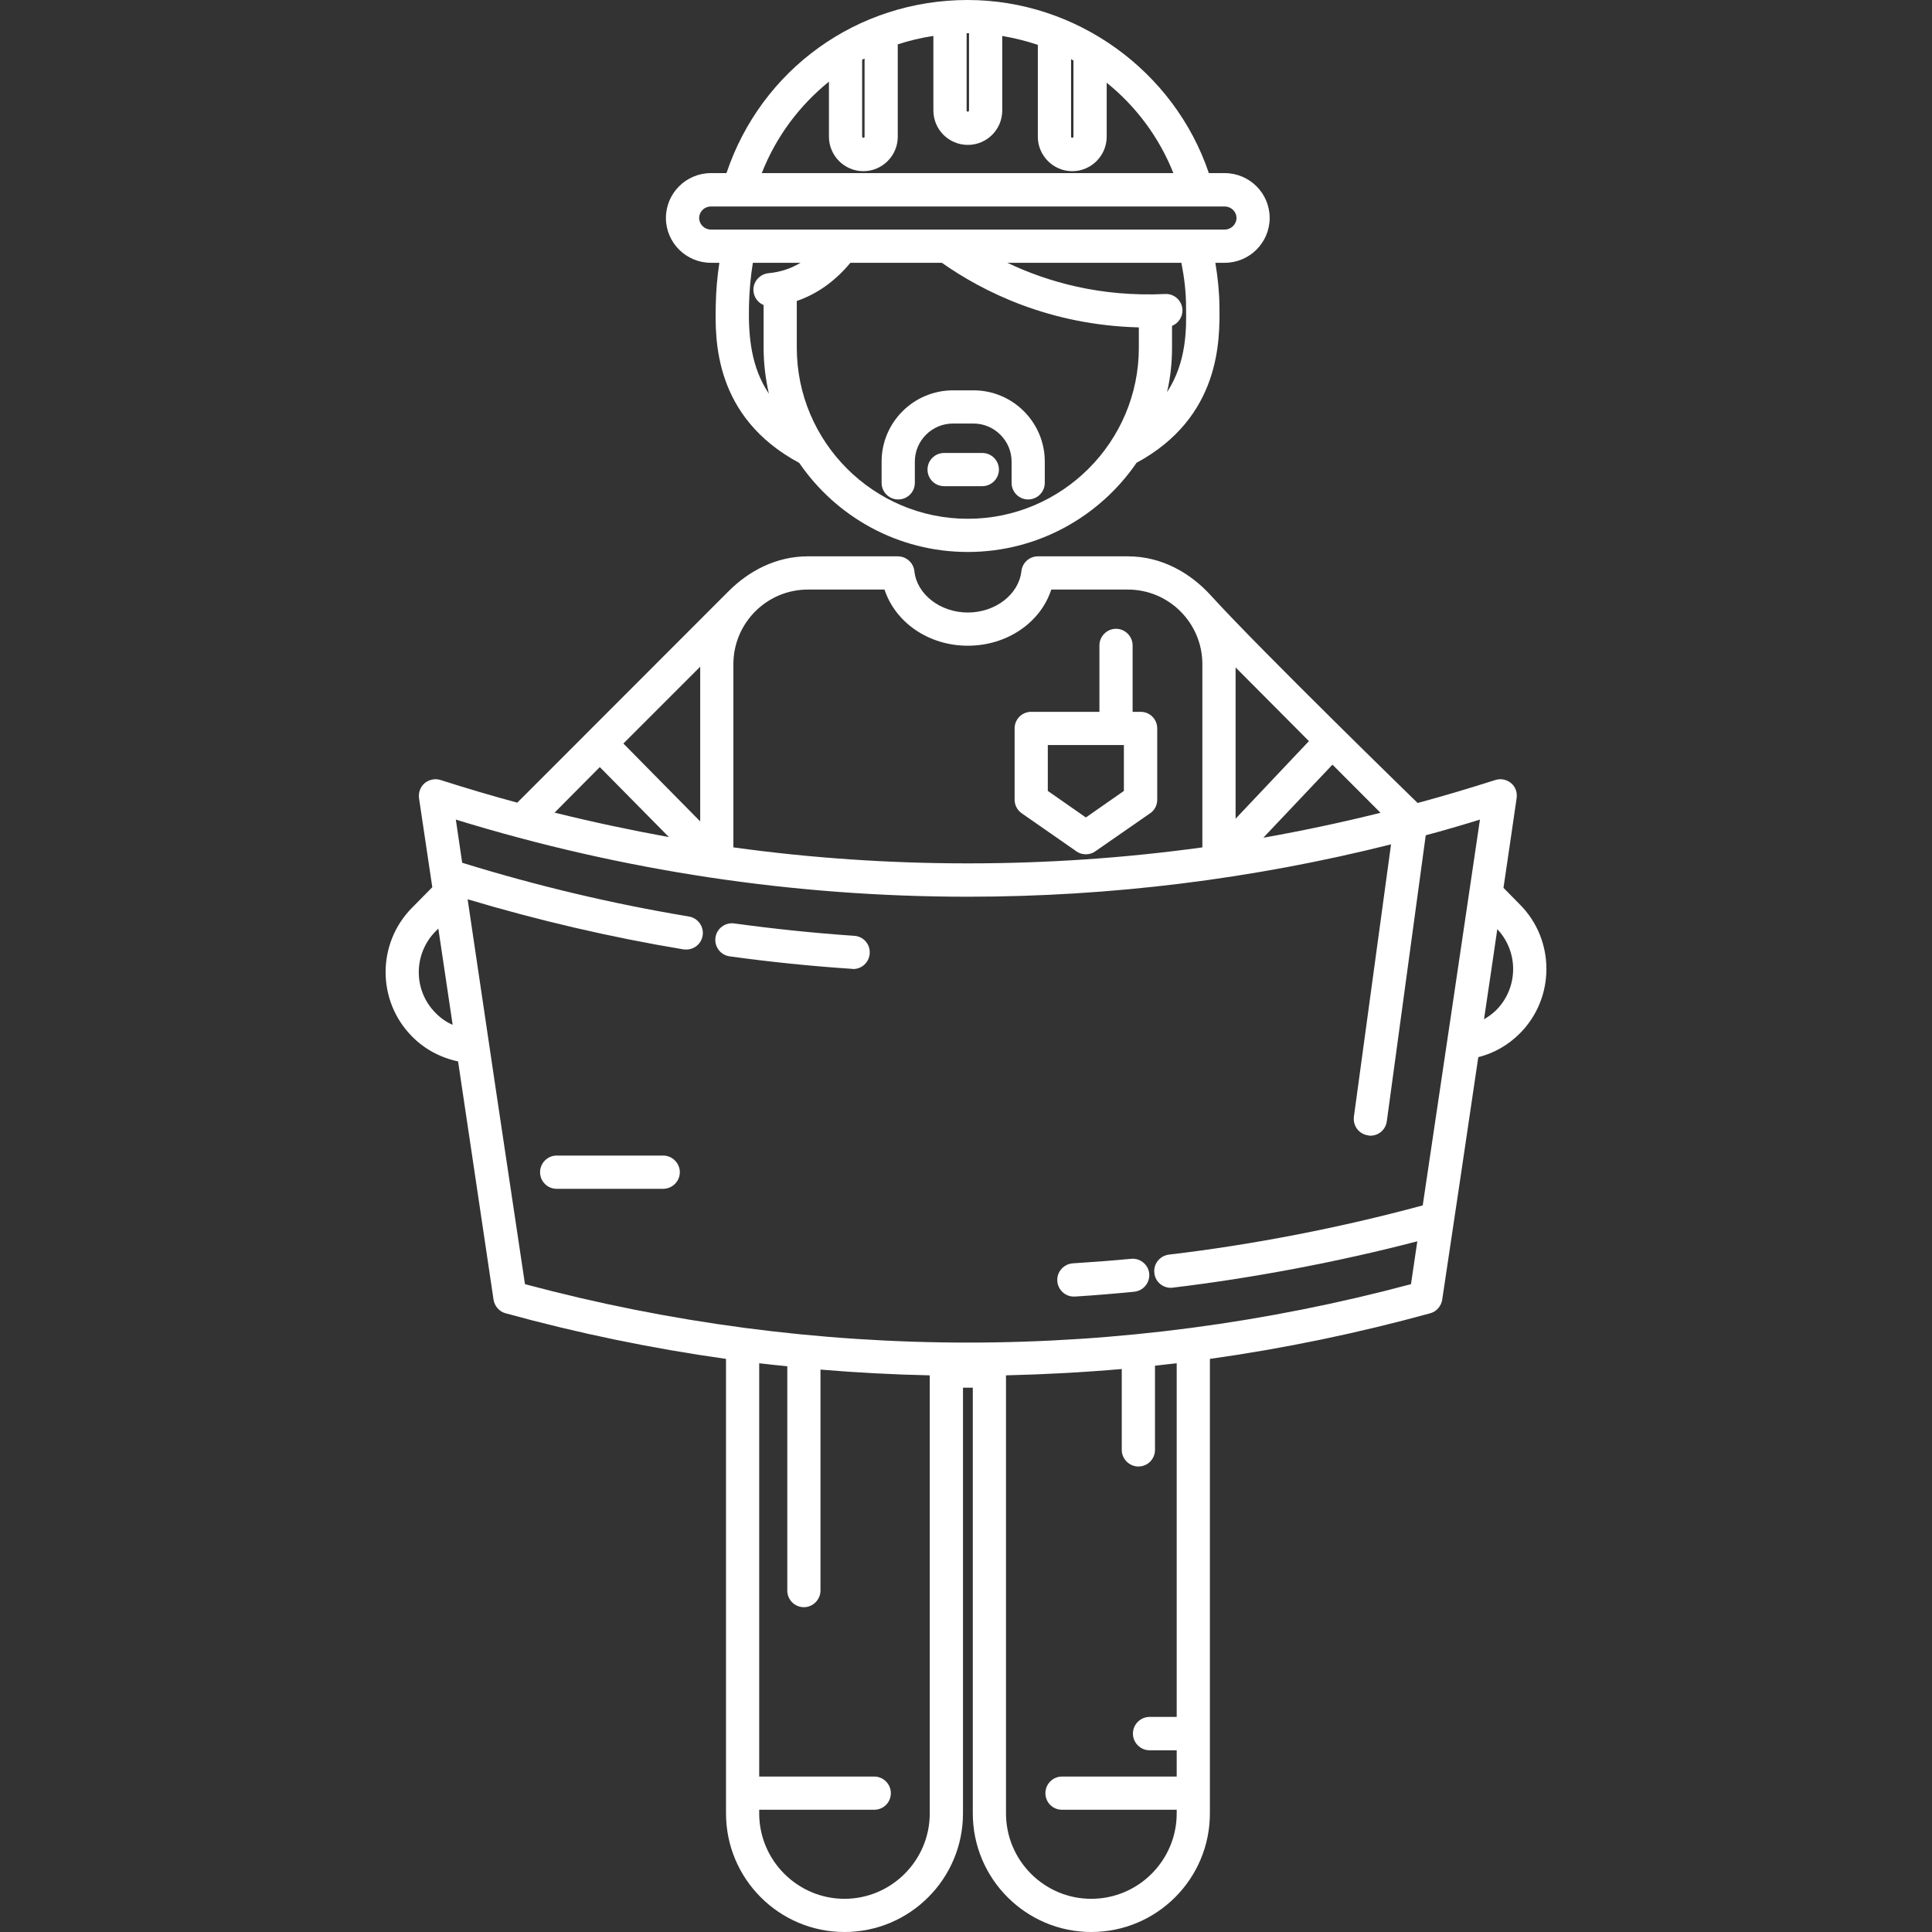 <svg xmlns="http://www.w3.org/2000/svg" xmlns:xlink="http://www.w3.org/1999/xlink" width="50" height="50" version="1.1"><rect width="100%" height="100%" fill="#333333" stroke="none"/><rect id="backgroundrect" width="100%" height="100%" x="0" y="0" fill="none" stroke="none"/>

<g class="currentLayer" style=""><title>Layer 1</title><g id="surface1" class="selected" fill="#ffffff" fill-opacity="1">
<path style="stroke: none; fill-rule: nonzero;" d="M 18.398 6.801 L 18.617 6.801 C 18.562 7.156 18.531 7.523 18.523 7.914 C 18.508 8.773 18.465 10.789 20.684 11.98 C 21.637 13.371 23.234 14.285 25.047 14.285 C 26.859 14.285 28.461 13.367 29.414 11.977 C 31.594 10.797 31.57 8.793 31.559 7.93 C 31.555 7.547 31.516 7.172 31.453 6.801 L 31.695 6.801 C 32.336 6.801 32.859 6.281 32.859 5.641 C 32.859 5 32.336 4.48 31.695 4.48 L 31.285 4.48 C 30.391 1.832 27.855 0 25.043 0 C 22.188 0 19.703 1.793 18.801 4.48 L 18.398 4.48 C 17.758 4.48 17.234 5 17.234 5.641 C 17.234 6.281 17.758 6.801 18.398 6.801 Z M 19.383 7.93 C 19.391 7.531 19.426 7.156 19.484 6.801 L 20.719 6.801 C 20.465 6.953 20.188 7.043 19.891 7.07 C 19.652 7.094 19.477 7.305 19.5 7.539 C 19.516 7.703 19.621 7.836 19.762 7.895 L 19.762 9 C 19.762 9.406 19.812 9.805 19.898 10.188 C 19.438 9.5 19.367 8.711 19.383 7.93 Z M 25.047 13.426 C 22.609 13.426 20.621 11.438 20.621 9 L 20.621 7.789 C 21.148 7.609 21.617 7.273 22.008 6.801 L 24.375 6.801 C 25.453 7.559 27.172 8.414 29.473 8.473 L 29.473 9 C 29.473 11.438 27.484 13.426 25.047 13.426 Z M 30.695 7.945 C 30.703 8.492 30.719 9.359 30.203 10.148 C 30.289 9.781 30.332 9.398 30.332 9 L 30.332 8.434 C 30.496 8.367 30.609 8.203 30.602 8.016 C 30.59 7.781 30.391 7.594 30.148 7.609 C 28.477 7.688 27.113 7.297 26.07 6.801 L 30.574 6.801 C 30.648 7.172 30.695 7.555 30.695 7.945 Z M 27.719 1.531 C 27.742 1.547 27.758 1.555 27.781 1.566 L 27.781 3.539 C 27.781 3.555 27.766 3.566 27.75 3.566 C 27.734 3.566 27.719 3.555 27.719 3.539 Z M 25.078 0.859 L 25.078 2.859 C 25.078 2.875 25.062 2.891 25.047 2.891 C 25.031 2.891 25.016 2.875 25.016 2.859 L 25.016 0.859 C 25.023 0.859 25.035 0.859 25.043 0.859 C 25.055 0.859 25.062 0.859 25.078 0.859 Z M 22.312 1.547 C 22.336 1.535 22.352 1.523 22.375 1.516 L 22.375 3.539 C 22.375 3.555 22.359 3.566 22.344 3.566 C 22.328 3.566 22.312 3.555 22.312 3.539 Z M 21.453 2.113 L 21.453 3.539 C 21.453 4.027 21.852 4.43 22.344 4.43 C 22.836 4.43 23.234 4.027 23.234 3.539 L 23.234 1.148 C 23.531 1.051 23.84 0.977 24.156 0.93 L 24.156 2.859 C 24.156 3.352 24.555 3.75 25.047 3.75 C 25.539 3.75 25.938 3.352 25.938 2.859 L 25.938 0.93 C 26.25 0.984 26.562 1.062 26.859 1.16 L 26.859 3.539 C 26.859 4.027 27.258 4.43 27.75 4.43 C 28.242 4.43 28.641 4.027 28.641 3.539 L 28.641 2.141 C 29.398 2.75 30 3.555 30.367 4.48 L 19.715 4.48 C 20.086 3.531 20.695 2.727 21.453 2.113 Z M 18.398 5.344 L 31.695 5.344 C 31.863 5.344 32 5.477 32 5.641 C 32 5.805 31.863 5.941 31.695 5.941 L 18.398 5.941 C 18.23 5.941 18.094 5.805 18.094 5.641 C 18.094 5.477 18.23 5.344 18.398 5.344 Z M 18.398 5.344 " id="svg_1" fill="#ffffff" fill-opacity="1"/>
<path style="stroke: none; fill-rule: nonzero;" d="M 25.195 10.102 L 24.664 10.102 C 23.645 10.102 22.816 10.93 22.816 11.945 L 22.816 12.496 C 22.816 12.734 23.008 12.926 23.246 12.926 C 23.484 12.926 23.676 12.734 23.676 12.496 L 23.676 11.945 C 23.676 11.406 24.117 10.961 24.664 10.961 L 25.195 10.961 C 25.734 10.961 26.18 11.406 26.18 11.945 L 26.18 12.496 C 26.18 12.734 26.371 12.926 26.609 12.926 C 26.844 12.926 27.039 12.734 27.039 12.496 L 27.039 11.945 C 27.039 10.93 26.211 10.102 25.195 10.102 Z M 25.195 10.102 " id="svg_2" fill="#ffffff" fill-opacity="1"/>
<path style="stroke: none; fill-rule: nonzero;" d="M 25.422 11.723 L 24.434 11.723 C 24.195 11.723 24.004 11.914 24.004 12.152 C 24.004 12.391 24.195 12.582 24.434 12.582 L 25.422 12.582 C 25.656 12.582 25.852 12.391 25.852 12.152 C 25.852 11.914 25.656 11.723 25.422 11.723 Z M 25.422 11.723 " id="svg_3" fill="#ffffff" fill-opacity="1"/>
<path style="stroke: none; fill-rule: nonzero;" d="M 39.336 23.41 L 38.91 22.977 C 39.023 22.199 39.141 21.426 39.25 20.656 C 39.273 20.508 39.219 20.359 39.105 20.266 C 38.992 20.172 38.836 20.141 38.695 20.188 C 38.031 20.398 37.359 20.602 36.688 20.781 C 36.688 20.781 32.613 16.816 31.34 15.414 C 30.801 14.82 30.055 14.398 29.191 14.398 L 26.859 14.398 C 26.641 14.398 26.457 14.566 26.434 14.781 C 26.367 15.383 25.762 15.852 25.047 15.852 C 24.336 15.852 23.727 15.383 23.664 14.781 C 23.641 14.566 23.457 14.398 23.234 14.398 L 20.906 14.398 C 20.094 14.398 19.383 14.77 18.852 15.305 C 18.852 15.309 18.848 15.312 18.844 15.312 C 17.477 16.68 13.387 20.773 13.387 20.773 C 12.723 20.594 12.062 20.398 11.406 20.188 C 11.266 20.141 11.109 20.172 10.992 20.266 C 10.883 20.359 10.824 20.508 10.844 20.656 C 10.961 21.422 11.07 22.191 11.188 22.961 L 10.668 23.488 C 9.75 24.41 9.75 25.906 10.668 26.828 C 10.992 27.156 11.406 27.375 11.855 27.469 C 12.16 29.523 12.469 31.578 12.773 33.637 C 12.801 33.805 12.922 33.945 13.086 33.988 C 14.961 34.504 16.867 34.898 18.789 35.168 L 18.789 46.93 C 18.789 48.625 20.164 50 21.855 50 C 23.547 50 24.922 48.625 24.922 46.93 L 24.922 35.914 L 25.176 35.914 L 25.176 46.93 C 25.176 48.625 26.555 50 28.242 50 C 29.938 50 31.312 48.625 31.312 46.93 L 31.312 35.168 C 33.234 34.898 35.137 34.504 37.012 33.988 C 37.176 33.945 37.297 33.805 37.324 33.637 C 37.637 31.543 37.953 29.445 38.258 27.359 C 38.664 27.258 39.031 27.047 39.332 26.746 C 40.25 25.828 40.25 24.328 39.336 23.41 Z M 34.484 19.789 L 35.727 21.035 C 34.723 21.285 33.711 21.5 32.695 21.68 Z M 31.977 21.188 L 31.977 17.273 L 33.875 19.18 Z M 22.891 15.258 C 23.172 16.109 24.031 16.711 25.047 16.711 C 26.066 16.711 26.93 16.109 27.207 15.258 L 29.191 15.258 C 30.254 15.258 31.117 16.125 31.117 17.188 L 31.117 21.93 C 29.109 22.207 27.086 22.344 25.047 22.344 C 23.016 22.344 20.984 22.207 18.98 21.93 L 18.98 17.188 C 18.98 16.125 19.844 15.258 20.906 15.258 Z M 18.121 21.258 L 16.133 19.242 L 18.121 17.254 Z M 15.523 19.852 L 17.312 21.664 C 16.32 21.484 15.332 21.273 14.352 21.031 Z M 11.277 26.219 C 10.691 25.637 10.691 24.684 11.281 24.094 L 11.344 24.031 C 11.469 24.859 11.59 25.691 11.715 26.523 C 11.555 26.453 11.406 26.352 11.277 26.219 Z M 21.855 49.141 C 20.641 49.141 19.648 48.148 19.648 46.93 L 19.648 46.836 L 22.625 46.836 C 22.863 46.836 23.055 46.648 23.055 46.406 C 23.055 46.172 22.863 45.977 22.625 45.977 L 19.648 45.977 L 19.648 35.281 C 19.891 35.309 20.133 35.336 20.375 35.359 L 20.375 41.164 C 20.375 41.398 20.562 41.594 20.805 41.594 C 21.039 41.594 21.234 41.398 21.234 41.164 L 21.234 35.445 C 22.172 35.523 23.117 35.574 24.062 35.594 L 24.062 46.93 C 24.062 48.148 23.07 49.141 21.855 49.141 Z M 30.453 44.434 L 29.75 44.434 C 29.516 44.434 29.32 44.625 29.32 44.867 C 29.32 45.102 29.516 45.297 29.75 45.297 L 30.453 45.297 L 30.453 45.977 L 27.484 45.977 C 27.246 45.977 27.055 46.172 27.055 46.406 C 27.055 46.648 27.246 46.836 27.484 46.836 L 30.453 46.836 L 30.453 46.93 C 30.453 48.148 29.461 49.141 28.242 49.141 C 27.023 49.141 26.035 48.148 26.035 46.93 L 26.035 35.594 C 27.039 35.57 28.039 35.516 29.031 35.43 L 29.031 37.523 C 29.031 37.758 29.227 37.953 29.461 37.953 C 29.703 37.953 29.891 37.758 29.891 37.523 L 29.891 35.344 C 30.078 35.32 30.266 35.305 30.453 35.281 Z M 25.047 34.746 C 21.18 34.746 17.32 34.234 13.586 33.234 C 13.086 29.898 12.586 26.562 12.102 23.273 C 13.93 23.82 15.809 24.258 17.688 24.57 C 17.711 24.57 17.734 24.574 17.758 24.574 C 17.969 24.574 18.148 24.426 18.184 24.215 C 18.223 23.98 18.062 23.758 17.828 23.719 C 15.852 23.391 13.879 22.922 11.961 22.328 C 11.906 21.957 11.852 21.586 11.797 21.211 C 16.094 22.535 20.547 23.207 25.047 23.207 C 28.75 23.207 32.422 22.75 36 21.852 L 35.039 28.898 C 35.008 29.137 35.172 29.352 35.406 29.383 C 35.43 29.391 35.445 29.391 35.469 29.391 C 35.68 29.391 35.863 29.234 35.891 29.016 L 36.898 21.617 C 37.367 21.492 37.836 21.355 38.301 21.211 C 37.816 24.496 37.32 27.844 36.82 31.195 C 34.723 31.766 32.398 32.219 30.25 32.469 C 30.016 32.5 29.844 32.711 29.875 32.949 C 29.898 33.168 30.086 33.328 30.297 33.328 C 30.316 33.328 30.336 33.328 30.352 33.324 C 32.414 33.078 34.641 32.656 36.68 32.125 C 36.625 32.492 36.57 32.859 36.516 33.234 C 32.777 34.234 28.922 34.746 25.047 34.746 Z M 38.723 26.141 C 38.625 26.234 38.523 26.312 38.406 26.379 C 38.523 25.602 38.637 24.82 38.75 24.047 C 39.305 24.633 39.297 25.562 38.723 26.141 Z M 38.723 26.141 " id="svg_4" fill="#ffffff" fill-opacity="1"/>
<path style="stroke: none; fill-rule: nonzero;" d="M 26.441 21.047 L 27.855 22.031 C 27.93 22.086 28.016 22.109 28.102 22.109 C 28.188 22.109 28.273 22.086 28.348 22.031 L 29.766 21.047 C 29.883 20.969 29.949 20.836 29.949 20.695 L 29.949 18.852 C 29.949 18.613 29.758 18.422 29.52 18.422 L 29.312 18.422 L 29.312 16.703 C 29.312 16.469 29.117 16.273 28.883 16.273 C 28.645 16.273 28.453 16.469 28.453 16.703 L 28.453 18.422 L 26.688 18.422 C 26.449 18.422 26.258 18.613 26.258 18.852 L 26.258 20.695 C 26.258 20.836 26.328 20.969 26.441 21.047 Z M 27.117 19.281 L 29.086 19.281 L 29.086 20.469 L 28.102 21.156 L 27.117 20.469 Z M 27.117 19.281 " id="svg_5" fill="#ffffff" fill-opacity="1"/>
<path style="stroke: none; fill-rule: nonzero;" d="M 29.273 32.578 C 28.773 32.625 28.266 32.664 27.766 32.695 C 27.531 32.711 27.348 32.914 27.363 33.148 C 27.375 33.379 27.566 33.555 27.789 33.555 C 27.801 33.555 27.809 33.555 27.82 33.555 C 28.328 33.523 28.844 33.48 29.352 33.43 C 29.59 33.406 29.762 33.199 29.742 32.961 C 29.719 32.727 29.508 32.555 29.273 32.578 Z M 29.273 32.578 " id="svg_6" fill="#ffffff" fill-opacity="1"/>
<path style="stroke: none; fill-rule: nonzero;" d="M 22.109 24.219 C 21.074 24.148 20.027 24.039 19 23.898 C 18.766 23.867 18.547 24.031 18.516 24.266 C 18.484 24.5 18.648 24.719 18.883 24.75 C 19.93 24.895 20.996 25.004 22.055 25.074 C 22.062 25.078 22.07 25.078 22.082 25.078 C 22.305 25.078 22.496 24.902 22.508 24.672 C 22.523 24.438 22.348 24.234 22.109 24.219 Z M 22.109 24.219 " id="svg_7" fill="#ffffff" fill-opacity="1"/>
<path style="stroke: none; fill-rule: nonzero;" d="M 17.164 29.906 L 14.406 29.906 C 14.168 29.906 13.977 30.102 13.977 30.336 C 13.977 30.574 14.168 30.766 14.406 30.766 L 17.164 30.766 C 17.398 30.766 17.594 30.574 17.594 30.336 C 17.594 30.102 17.398 29.906 17.164 29.906 Z M 17.164 29.906 " id="svg_8" fill="#ffffff" fill-opacity="1"/>
</g></g></svg>